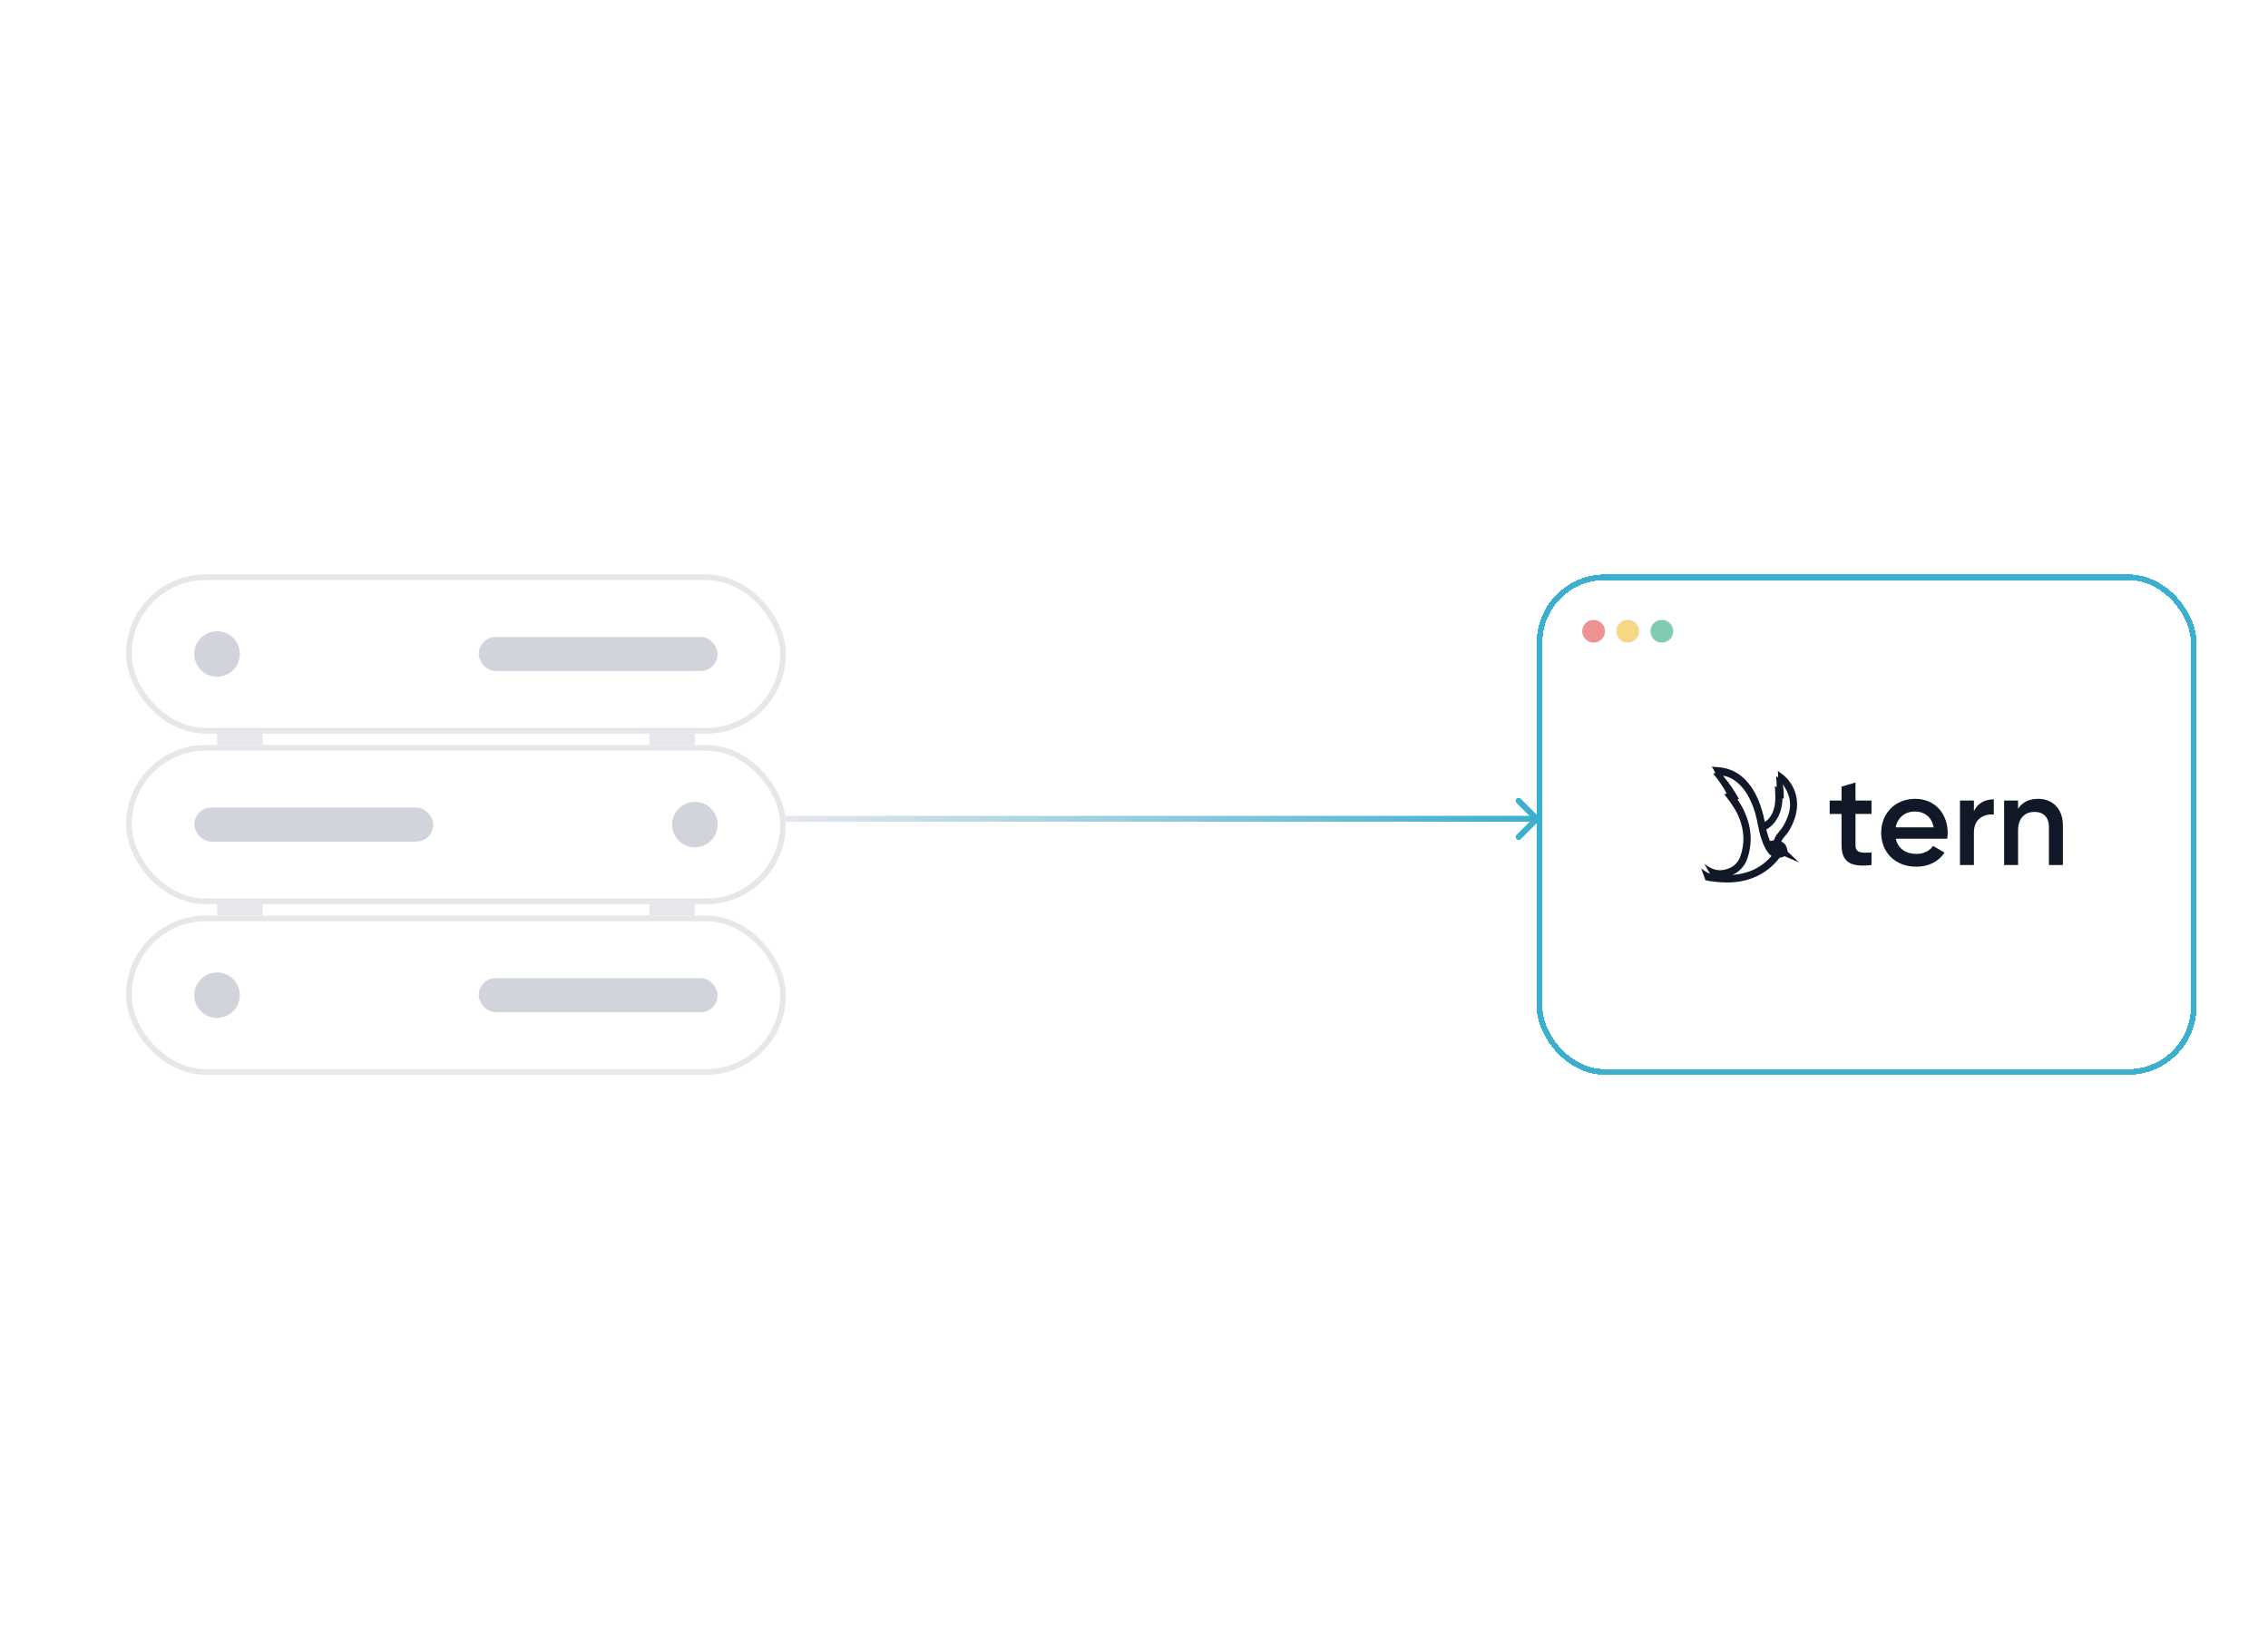 <svg width="623" height="450" viewBox="0 0 623 450" fill="none" xmlns="http://www.w3.org/2000/svg">
<g filter="url(#filter0_f_2754_413)">
<path d="M422.677 225.552C422.983 225.247 422.983 224.753 422.677 224.448L417.706 219.476C417.4 219.171 416.906 219.171 416.601 219.476C416.296 219.781 416.296 220.276 416.601 220.581L421.02 225L416.601 229.419C416.296 229.725 416.296 230.219 416.601 230.524C416.906 230.829 417.4 230.829 417.706 230.524L422.677 225.552ZM422.125 225L422.125 224.219L215.875 224.219L215.875 225L215.875 225.781L422.125 225.781L422.125 225Z" fill="url(#paint0_linear_2754_413)"/>
</g>
<g filter="url(#filter1_d_2754_413)">
<rect x="35.406" y="157.031" width="179.688" height="42.188" rx="21.094" fill="white"/>
<rect x="35.406" y="157.031" width="179.688" height="42.188" rx="21.094" stroke="#E5E7EB" stroke-width="1.562"/>
<circle cx="59.625" cy="178.125" r="6.25" fill="#D1D5DB"/>
<rect x="131.5" y="173.438" width="65.625" height="9.375" rx="4.688" fill="#D1D5DB"/>
<rect x="59.625" y="200" width="12.5" height="3.125" fill="#E5E7EB"/>
<rect x="178.375" y="200" width="12.5" height="3.125" fill="#E5E7EB"/>
<rect x="35.406" y="203.906" width="179.688" height="42.188" rx="21.094" fill="white"/>
<rect x="35.406" y="203.906" width="179.688" height="42.188" rx="21.094" stroke="#E5E7EB" stroke-width="1.562"/>
<rect x="53.375" y="220.312" width="65.625" height="9.375" rx="4.688" fill="#D1D5DB"/>
<circle cx="190.875" cy="225" r="6.25" fill="#D1D5DB"/>
<rect x="59.625" y="246.875" width="12.5" height="3.125" fill="#E5E7EB"/>
<rect x="178.375" y="246.875" width="12.5" height="3.125" fill="#E5E7EB"/>
<rect x="35.406" y="250.781" width="179.688" height="42.188" rx="21.094" fill="white"/>
<rect x="35.406" y="250.781" width="179.688" height="42.188" rx="21.094" stroke="#E5E7EB" stroke-width="1.562"/>
<circle cx="59.625" cy="271.875" r="6.25" fill="#D1D5DB"/>
<rect x="131.5" y="267.188" width="65.625" height="9.375" rx="4.688" fill="#D1D5DB"/>
</g>
<g filter="url(#filter2_dd_2754_413)">
<rect x="422.125" y="156.25" width="181.25" height="137.5" rx="18.75" fill="white" shape-rendering="crispEdges"/>
<rect x="422.906" y="157.031" width="179.688" height="135.938" rx="17.969" stroke="#3BAFCE" stroke-width="1.562" shape-rendering="crispEdges"/>
<circle opacity="0.5" cx="437.75" cy="171.875" r="3.125" fill="#DC2626"/>
<circle opacity="0.5" cx="447.125" cy="171.875" r="3.125" fill="#EAB308"/>
<circle opacity="0.5" cx="456.5" cy="171.875" r="3.125" fill="#059669"/>
<path d="M491.041 232.413C490.873 230.854 490.169 230.034 489.286 229.645C489.391 229.427 489.522 229.194 489.687 228.939C489.721 228.894 489.815 228.783 489.899 228.679C490.36 228.133 491.216 227.112 491.779 226.083C494.441 221.207 493.767 217.444 492.73 215.148C491.601 212.65 489.823 211.324 489.75 211.268L488.351 210.26C488.43 210.876 488.451 211.485 488.409 212.093L487.882 211.631C487.976 212.695 488.076 213.774 488.003 214.766L487.534 214.418L487.646 216.611C487.908 221.663 485.915 223.585 484.768 224.267C483 215.06 478.5 209.722 472.078 209.234L470.169 209.091C470.575 209.579 470.912 210.191 471.208 210.886L470.554 210.929C472.151 212.875 473.511 214.843 474.286 216.508L473.613 216.656C473.613 216.656 476.337 219.873 477.565 222.739C479.179 226.508 479.331 230.241 478.013 233.84C477.484 235.285 476.392 236.433 475.019 236.987C472.903 237.841 470.813 237.907 468.155 235.767L469.729 238.507C468.71 238.162 467.295 237.048 467.295 237.048L468.479 240.302C469.949 240.628 472.348 240.909 474.464 240.909H474.477C480.452 240.906 485.391 238.562 488.836 234.115C489.404 234.046 489.854 233.887 490.198 233.678L494.142 235.38L491.038 232.41L491.041 232.413ZM475.863 238.83C477.715 238.048 479.181 236.494 479.894 234.545C481.384 230.475 481.203 226.089 479.375 221.859C478.681 220.255 477.877 218.963 477.24 218.067L477.701 217.99C476.363 215.574 474.878 213.461 473.291 211.56C476.955 212.122 481.18 215.956 482.838 224.842C483.872 230.687 485.556 232.845 486.625 233.641C483.883 236.791 480.273 238.533 475.863 238.833V238.83ZM488.372 227.364C488.17 227.605 488.086 227.706 488.021 227.807C487.665 228.353 487.411 228.868 487.238 229.35C486.866 229.377 486.507 229.432 486.18 229.499C485.844 228.701 485.504 227.666 485.19 226.325C486.541 225.715 489.572 223.076 489.64 217.701L489.983 217.966C489.996 216.049 489.943 215.203 489.71 213.906C491.874 217.126 492.733 220.13 490.022 225.097C489.556 225.951 488.786 226.868 488.372 227.361V227.364Z" fill="#111827"/>
<path d="M509.689 222.078V230.582C509.689 232.85 511.18 232.814 514.087 232.672V236.109C508.199 236.817 505.857 235.187 505.857 230.582V222.078H502.594V218.394H505.857V214.566L509.687 213.432V218.392H514.085V222.076H509.687L509.689 222.078Z" fill="#111827"/>
<path d="M526.43 233.061C528.558 233.061 530.154 232.105 531.005 230.864L534.163 232.706C532.53 235.115 529.871 236.568 526.394 236.568C520.541 236.568 516.745 232.564 516.745 227.249C516.745 221.934 520.541 217.931 526.11 217.931C531.679 217.931 535.014 222.182 535.014 227.285C535.014 227.816 534.944 228.383 534.872 228.88H520.753C521.356 231.644 523.59 233.061 526.428 233.061H526.43ZM531.147 225.762C530.616 222.715 528.38 221.403 526.074 221.403C523.201 221.403 521.25 223.104 520.717 225.762H531.145H531.147Z" fill="#111827"/>
<path d="M547.678 218.074V222.22C545.161 222.042 542.215 223.212 542.215 227.179V236.109H538.385V218.392H542.215V221.367C543.28 218.958 545.442 218.072 547.678 218.072V218.074Z" fill="#111827"/>
<path d="M566.655 225.232V236.109H562.824V225.621C562.824 222.928 561.264 221.511 558.852 221.511C556.44 221.511 554.346 223 554.346 226.613V236.109H550.516V218.392H554.346V220.659C555.517 218.817 557.431 217.931 559.845 217.931C563.817 217.931 566.657 220.623 566.657 225.23L566.655 225.232Z" fill="#111827"/>
</g>
<path d="M422.677 225.552C422.983 225.247 422.983 224.753 422.677 224.448L417.706 219.476C417.4 219.171 416.906 219.171 416.601 219.476C416.296 219.781 416.296 220.276 416.601 220.581L421.02 225L416.601 229.419C416.296 229.725 416.296 230.219 416.601 230.524C416.906 230.829 417.4 230.829 417.706 230.524L422.677 225.552ZM422.125 225L422.125 224.219L215.875 224.219L215.875 225L215.875 225.781L422.125 225.781L422.125 225Z" fill="url(#paint1_linear_2754_413)"/>
<defs>
<filter id="filter0_f_2754_413" x="210.875" y="214.247" width="217.031" height="21.506" filterUnits="userSpaceOnUse" color-interpolation-filters="sRGB">
<feFlood flood-opacity="0" result="BackgroundImageFix"/>
<feBlend mode="normal" in="SourceGraphic" in2="BackgroundImageFix" result="shape"/>
<feGaussianBlur stdDeviation="2.5" result="effect1_foregroundBlur_2754_413"/>
</filter>
<filter id="filter1_d_2754_413" x="31.5" y="154.688" width="187.5" height="143.75" filterUnits="userSpaceOnUse" color-interpolation-filters="sRGB">
<feFlood flood-opacity="0" result="BackgroundImageFix"/>
<feColorMatrix in="SourceAlpha" type="matrix" values="0 0 0 0 0 0 0 0 0 0 0 0 0 0 0 0 0 0 127 0" result="hardAlpha"/>
<feOffset dy="1.562"/>
<feGaussianBlur stdDeviation="1.562"/>
<feComposite in2="hardAlpha" operator="out"/>
<feColorMatrix type="matrix" values="0 0 0 0 0 0 0 0 0 0 0 0 0 0 0 0 0 0 0.05 0"/>
<feBlend mode="normal" in2="BackgroundImageFix" result="effect1_dropShadow_2754_413"/>
<feBlend mode="normal" in="SourceGraphic" in2="effect1_dropShadow_2754_413" result="shape"/>
</filter>
<filter id="filter2_dd_2754_413" x="415.875" y="150" width="193.75" height="150" filterUnits="userSpaceOnUse" color-interpolation-filters="sRGB">
<feFlood flood-opacity="0" result="BackgroundImageFix"/>
<feColorMatrix in="SourceAlpha" type="matrix" values="0 0 0 0 0 0 0 0 0 0 0 0 0 0 0 0 0 0 127 0" result="hardAlpha"/>
<feOffset/>
<feGaussianBlur stdDeviation="3.125"/>
<feComposite in2="hardAlpha" operator="out"/>
<feColorMatrix type="matrix" values="0 0 0 0 0.514 0 0 0 0 0.816 0 0 0 0 0.875 0 0 0 1 0"/>
<feBlend mode="normal" in2="BackgroundImageFix" result="effect1_dropShadow_2754_413"/>
<feColorMatrix in="SourceAlpha" type="matrix" values="0 0 0 0 0 0 0 0 0 0 0 0 0 0 0 0 0 0 127 0" result="hardAlpha"/>
<feOffset dy="1.562"/>
<feGaussianBlur stdDeviation="1.562"/>
<feComposite in2="hardAlpha" operator="out"/>
<feColorMatrix type="matrix" values="0 0 0 0 0 0 0 0 0 0 0 0 0 0 0 0 0 0 0.05 0"/>
<feBlend mode="normal" in2="effect1_dropShadow_2754_413" result="effect2_dropShadow_2754_413"/>
<feBlend mode="normal" in="SourceGraphic" in2="effect2_dropShadow_2754_413" result="shape"/>
</filter>
<linearGradient id="paint0_linear_2754_413" x1="215.875" y1="225.5" x2="422.125" y2="225.5" gradientUnits="userSpaceOnUse">
<stop stop-color="#E5E7EB"/>
<stop offset="1" stop-color="#3BAFCE"/>
</linearGradient>
<linearGradient id="paint1_linear_2754_413" x1="215.875" y1="225.5" x2="422.125" y2="225.5" gradientUnits="userSpaceOnUse">
<stop stop-color="#E5E7EB"/>
<stop offset="1" stop-color="#3BAFCE"/>
</linearGradient>
</defs>
</svg>
